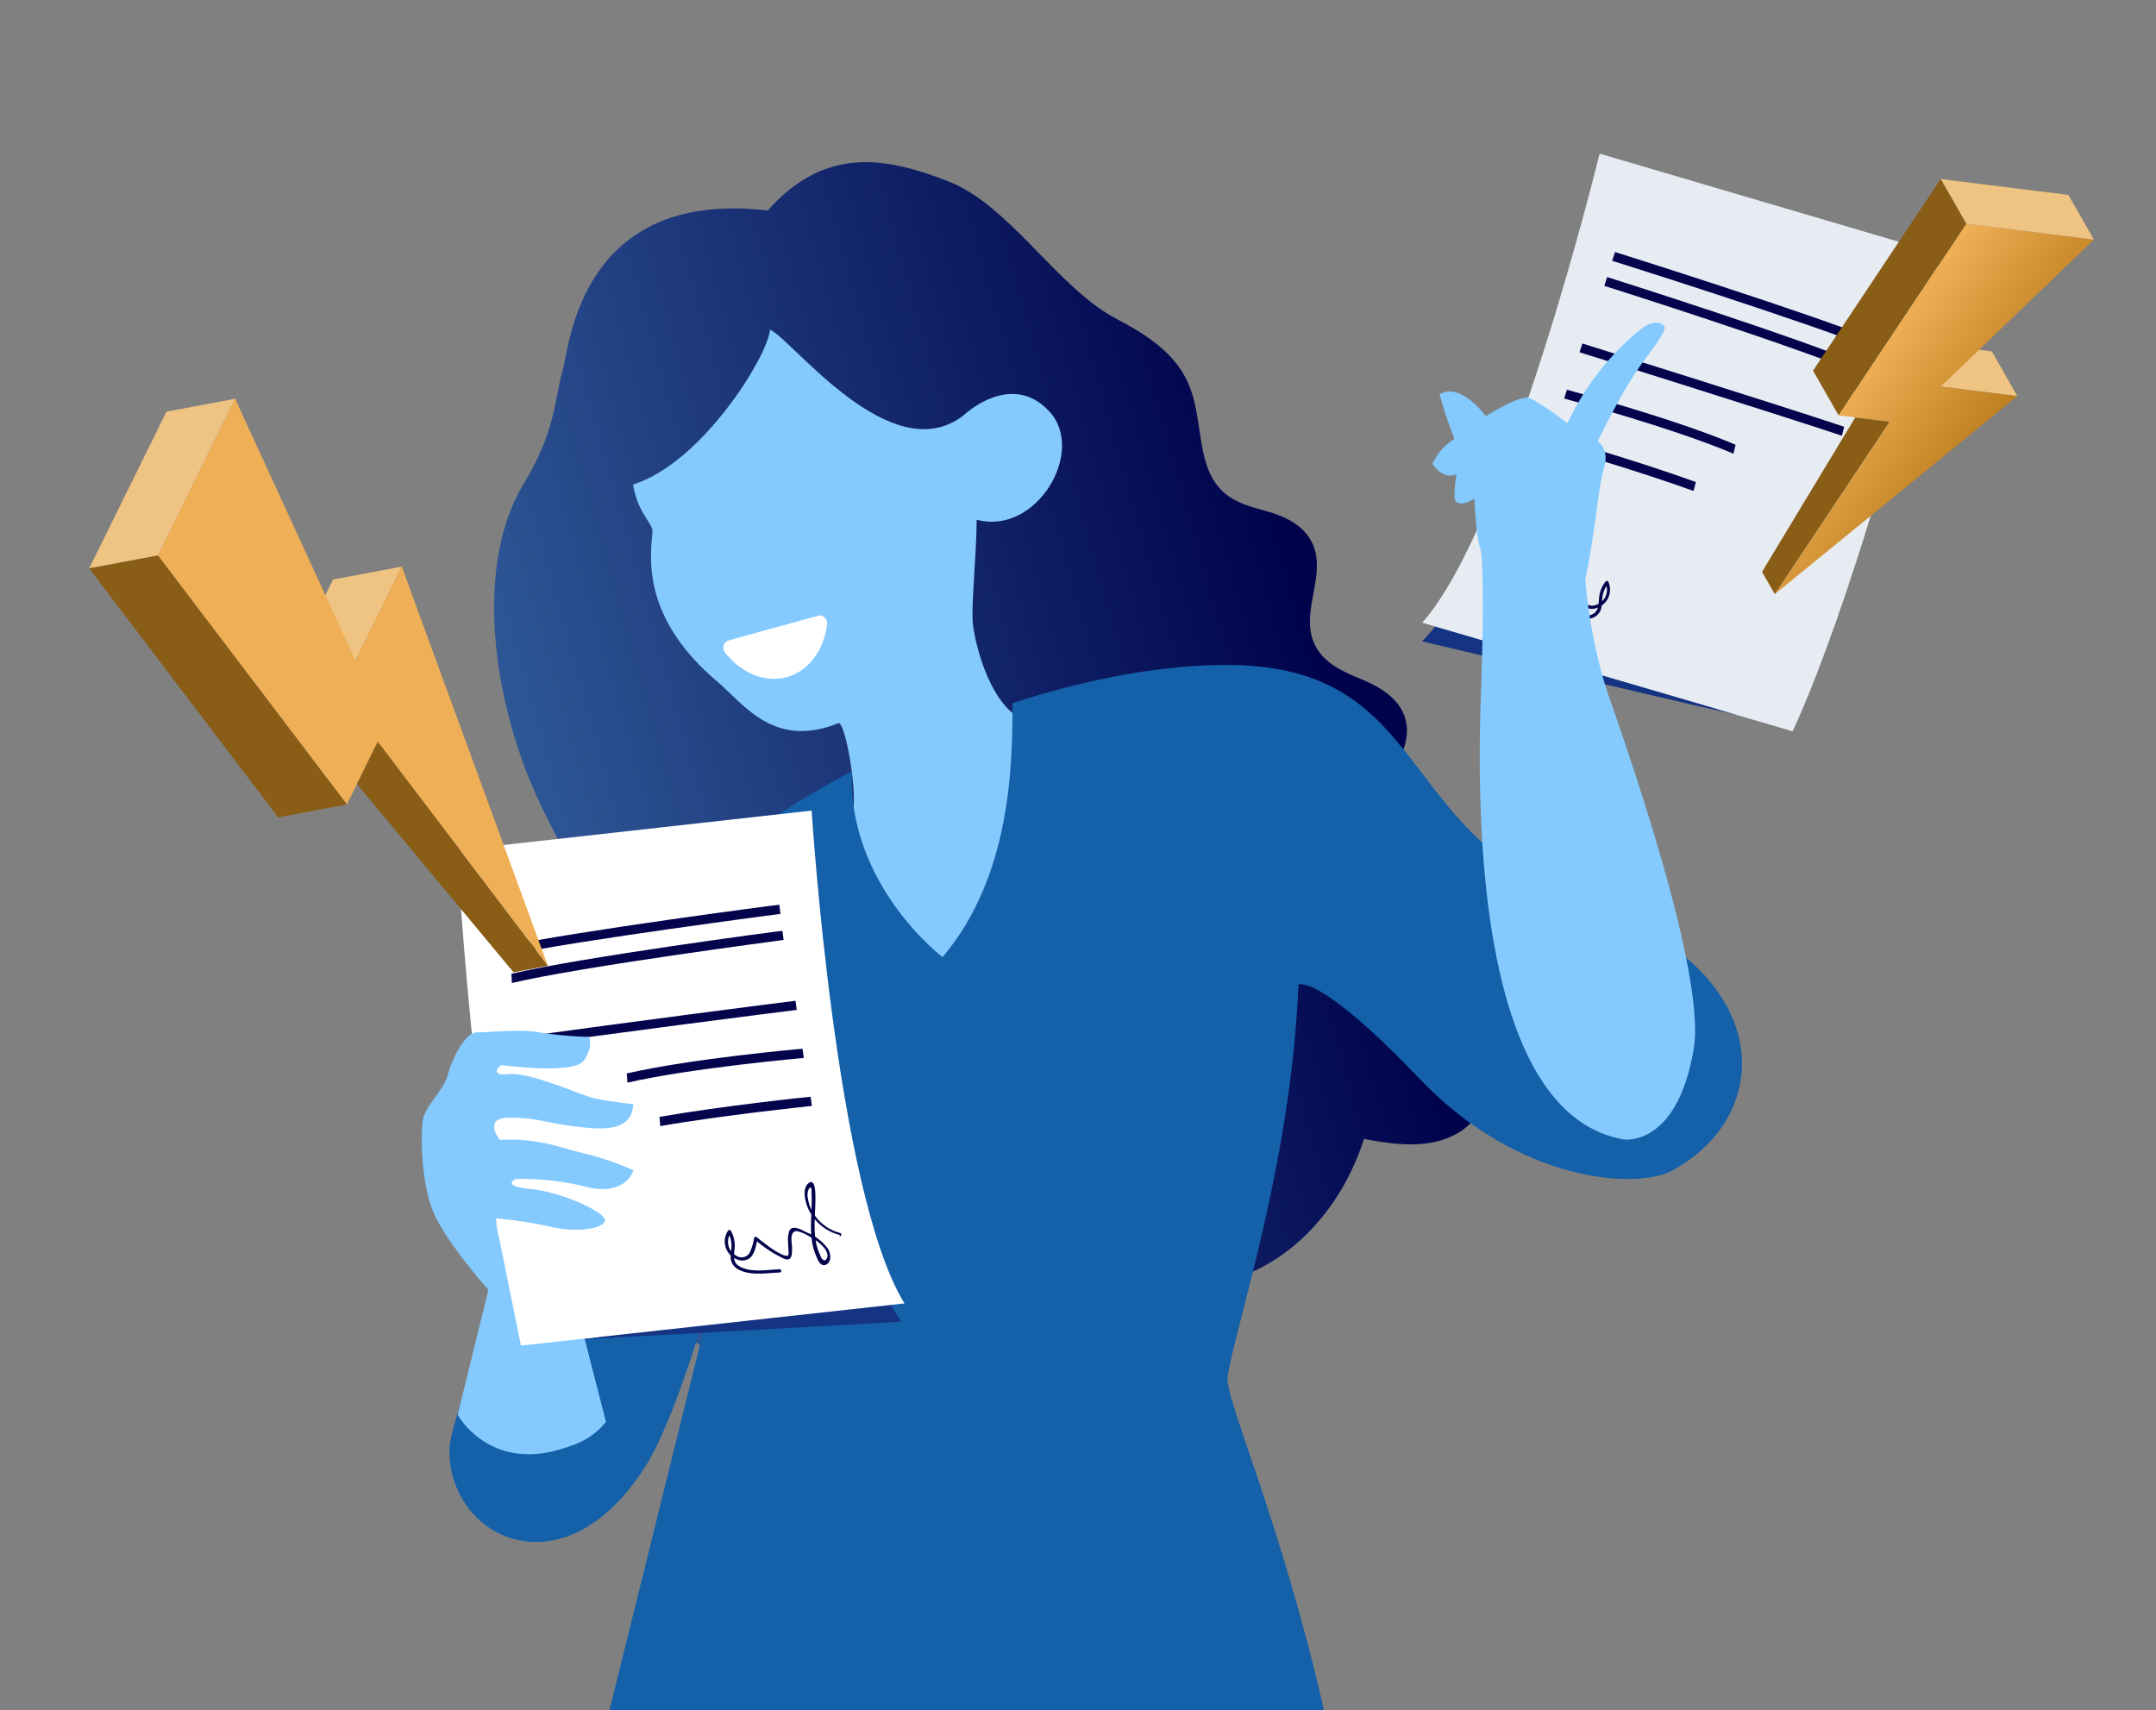 <svg xmlns="http://www.w3.org/2000/svg" xmlns:xlink="http://www.w3.org/1999/xlink" viewBox="0 0 358 284"><rect x="0" y="0" width="358" height="284" fill="#808080" stroke="none"/><defs><style>.a{fill:url(#a);}.b{fill:#84caff;}.c{fill:#1460a9;}.d{fill:#153383;}.e{fill:#fff;}.f{fill:#03044c;}.g{fill:#e7ecf3;}.h{fill:none;}.i{fill:#efc382;}.j{fill:url(#b);}.k{fill:#895d16;}.l{fill:url(#c);}</style><linearGradient id="a" x1="-7308.62" y1="1300.89" x2="-7145.14" y2="1300.89" gradientTransform="matrix(-0.96, 0.27, 0.27, 0.96, -7161.37, 790.44)" gradientUnits="userSpaceOnUse"><stop offset="0" stop-color="#00034c"/><stop offset="1" stop-color="#396ba8"/></linearGradient><linearGradient id="b" x1="1084.58" y1="8877.49" x2="1116.93" y2="8877.49" gradientTransform="matrix(0.82, -0.57, 0.57, 0.82, -5869.89, -6580.51)" gradientUnits="userSpaceOnUse"><stop offset="0" stop-color="#efaf56"/><stop offset="1" stop-color="#bc7e1e"/></linearGradient><linearGradient id="c" x1="1290.68" y1="8762.08" x2="1314.51" y2="8762.08" gradientTransform="translate(4468.93 -7758.58) rotate(36.39)" xlink:href="#b"/></defs><title>CS-compare-358x284</title><path class="a" d="M185.52,210.05c-5,8.43-12.75,14.34-21.49,16.41s-18.43.32-26.92-4.9A14.93,14.93,0,0,1,123,226.38c-5.23-1-10.27-4.9-13.43-10.27-7.43,3.7-17.87-1.91-21.34-11.48,4.48,2.54,9.15-2.53,9.41-8.15S95.32,185.32,93.08,180s-4.3-11.29-3-16.54c1.15-4.48,4.61-7.59,5.3-12.26.88-5.86-2.8-11.72-5.47-17.27-8-16.56-11.37-39.53-3-53.51,5.43-9,5.09-13.88,6.52-18.9,1.15-4.06,2.93-30.2,34.05-26.56,9.77-11,20.08-8.68,30-4.84,10.07,3.91,18.09,17.58,27.73,22.73,4.75,2.53,9.94,5.57,12.24,11.15s1.24,12.72,5,17c2.21,2.53,5.35,3.15,8.23,4s6.1,2.36,7.41,5.61c2,5.11-2,10.79,0,15.91,1.38,3.54,4.91,5,8,6.29s6.58,3.29,7.37,7c1.15,5.34-4.31,9.58-3,14.87,1,4.05,5.19,5.61,8.07,8.27a15.31,15.31,0,0,1,4.61,11.05c0,4.09-2,7.83-4.9,9.59-1,2.47-.72,6.25,1.31,8.1a4.57,4.57,0,0,0,6.64-.15c3.39,5.6.92,13.41-3.7,16.36s-10.48,2.31-16,1.22c-3.15,9.83-9.6,17.73-17.74,21.72S194.42,214,185.52,210.05Z"/><path class="b" d="M174.28,68.37c-6.4-7-14.33.64-14.33.64h0c-12,9.24-28.5-12.75-32.09-14.26-.34,4.33-11.29,22.17-22.75,25.71.87,5.08,3.41,6.38,3.23,8-.68,5.82-.75,15,10.86,24.81,4.29,3.64,9.31,11.14,20,6.83,1.26-.51,3.73,14.36,2,15.73l-9.06,12.45-13,17.88C150.25,202,202.32,170,185,134.69c0,0-8.49-13.08-15.3-15.43-3.88-1.33-7.09-8.64-8.1-15.17-.46-3,.56-11.53.57-17.79C172.06,89,180.36,75,174.28,68.37Z"/><path class="c" d="M115.81,146.93c3.52-5.06,13.06-12.21,25.62-18.85h0c-.68,18.91,15.07,30.86,15.07,30.86,11.43-13.44,11.64-32.15,11.61-42.17,11.18-3.65,23-6.11,34.14-6.34,35.89-.75,28.56,28.25,60.91,39.5s31.51,35.46,14.36,44.53c-5.73,3-25.23,2.09-41.91-15.41s-20-15.54-20-15.54c-1.26,30-10.51,56.63-11.77,65.14-.52,3.46,8.9,24.08,16,55.33.31,1.4-118.63,0-118.63,0l19.72-79.65s-7.28,29-13.83,39.28C93.45,265,74.58,255.31,74.62,240.9,74.64,230.81,107.47,158.94,115.81,146.93Z"/><path class="d" d="M147.52,215.91a33.71,33.71,0,0,0,2.16,3.58s-48.73,2.76-53.41,2.88c0,0-13.84-13.05-13.89-20.09S147.52,215.91,147.52,215.91Z"/><path class="e" d="M75.88,141.18l58.89-6.57s4,63.33,15.42,81.84l-63.69,7S79.67,200.44,75.88,141.18Z"/><path class="e" d="M135.76,102.28,121,106.34a1.29,1.29,0,0,0-.63,2c2.66,3.37,6.6,5.12,10.28,4.1s6.16-4.52,6.69-8.77a1.31,1.31,0,0,0-1.6-1.44"/><path class="f" d="M139.45,205.08a7.82,7.82,0,0,1-5.5-5c-.33-1-.67-2.75.27-3.57s1.12.87,1.15,1.41c.21,3.47-.76,7.21.81,10.49.11.23.2.57.41.72.37.28.48.19.69-.15.32-.52-.06-1.28-.37-1.7a7.63,7.63,0,0,0-2.38-1.87,7,7,0,0,0-2.06-.94c-1.43-.23-1,1.83-.95,2.65,0,1,.08,2.5-1.36,1.89a20,20,0,0,1-4.82-3.19l.44-.17c-.18,1-.42,2.54-1.27,3.27a2.23,2.23,0,0,1-2.35.12,3.19,3.19,0,0,1-1.25-4.69c.12-.19.38-.09.47.07A5,5,0,0,1,122,207c-.05,1.2-.51,2.51.75,3.27,1.86,1.12,4.62.59,6.68.5.35,0,.42.52.06.54-2.19.09-5,.61-7-.57a2.27,2.27,0,0,1-1.16-2c0-.6.12-1.19.13-1.78a4.43,4.43,0,0,0-.58-2.3l.47.07a2.64,2.64,0,0,0,1,3.85,1.55,1.55,0,0,0,2.27-.85,9.14,9.14,0,0,0,.59-2.12.27.27,0,0,1,.44-.17c.65.54,1.32,1.06,2,1.54a11.82,11.82,0,0,0,2.39,1.43c.21.07.69.23.88,0a3.24,3.24,0,0,0,0-.84c0-.41-.05-.82-.06-1.23a4.28,4.28,0,0,1,.24-2c.54-1.05,2.18,0,2.91.34a8,8,0,0,1,3.52,2.77c.42.74.59,2.15-.39,2.57s-1.46-1.06-1.72-1.7c-1.3-3.22-.49-6.71-.66-10,0-.34.08-1.6-.44-.93a2.52,2.52,0,0,0-.16,1.67,6.41,6.41,0,0,0,1,2.57,7.31,7.31,0,0,0,4.32,3.11c.34.09.26.62-.09.54Z"/><path class="f" d="M83.89,158.69c12.74-2.65,45.38-6.88,45.71-6.93l-.2-1.52c-.33,0-32.94,4.28-45.63,6.92Z"/><path class="f" d="M85,163.24c11.59-2.75,44.79-7.1,45.12-7.15l-.2-1.52c-.34,0-33.5,4.4-45,7.14Z"/><path class="f" d="M87,173.71c11.07-1.64,45-6,45.3-6l-.21-1.52c-.33,0-34.18,4.39-45.22,6Z"/><path class="f" d="M104.19,179.79c10.68-2.46,28.95-4.07,29.28-4.11l-.21-1.52c-.33,0-18.55,1.64-29.19,4.1Z"/><path class="f" d="M109.64,187c10.29-1.8,24.83-3.31,25.17-3.35l-.21-1.52c-.33,0-14.84,1.55-25.09,3.34Z"/><path class="b" d="M82.75,205.25a12,12,0,0,1-.37-2.92,66.3,66.3,0,0,1,8.92,1.36c3.71.92,8.25.59,9.1-.79s-7.25-5-12.3-5.46-2.45-1.66-2.45-1.66A44.63,44.63,0,0,1,97,197c5,1.41,7.57-.67,8.16-2.67A48,48,0,0,0,97,191.53c-3.8-.84-7.5-2.59-14-2.25,0,0-3-3.67,1.6-3.67s5.7.79,10.77,1.43,9.53.82,9.78-3.68c0,0-4.46-.5-6.57-1S88,178,84.47,178.36s-1.26-1.5-1.26-1.5,12.07,1.66,13.74-.75.84-3.92.84-3.92a65.78,65.78,0,0,1-8.26-.75c-2.78-.58-8.43,0-10.36,0s-4.13,4.42-4.8,7-3.71,5.17-4.13,7.42-.42,11.17,2.1,16.25S81.1,214.2,81.1,214.2L76,234.94s5.49,10.15,18.72,5.18a12.18,12.18,0,0,0,5.9-4L95,214.2Z"/><polygon class="e" points="82.38 203.11 86.5 223.45 99.46 222.02 97.2 207.78 82.38 203.11"/><path class="d" d="M238.87,103.35a33.46,33.46,0,0,1-2.75,3.15s47.5,11.21,52.08,12.15c0,0,15.92-10.44,17.19-17.36S238.87,103.35,238.87,103.35Z"/><path class="g" d="M322.45,42.26,265.61,25.51s-15,61.67-29.46,77.9l61.5,18S308.38,100,322.45,42.26Z"/><path class="f" d="M248.7,94.09a7.83,7.83,0,0,0,6.3-4c.5-.93,1.14-2.6.36-3.57s-1.25.67-1.38,1.19c-.81,3.38-.51,7.23-2.63,10.19-.15.2-.3.53-.53.64-.41.21-.5.1-.65-.27-.23-.57.28-1.25.66-1.61a7.83,7.83,0,0,1,2.67-1.43,7,7,0,0,1,2.2-.56c1.44,0,.65,2,.47,2.77-.23,1-.52,2.46,1,2.1a20.28,20.28,0,0,0,5.3-2.3l-.41-.24c0,1,0,2.58.69,3.44A2.19,2.19,0,0,0,265,101a3.19,3.19,0,0,0,2.06-4.39c-.09-.21-.36-.16-.48,0A4.91,4.91,0,0,0,265.56,99c-.16,1.2.05,2.57-1.32,3.09-2,.78-4.65-.22-6.66-.67-.34-.08-.5.44-.16.52,2.15.48,4.85,1.48,7,.67a2.29,2.29,0,0,0,1.5-1.79c.12-.59.08-1.19.17-1.78a4.49,4.49,0,0,1,1-2.16h-.47a2.65,2.65,0,0,1-1.71,3.61,1.56,1.56,0,0,1-2.08-1.23,9.07,9.07,0,0,1-.21-2.2.27.27,0,0,0-.4-.24c-.74.42-1.49.81-2.26,1.16a11.14,11.14,0,0,1-2.61,1c-.21,0-.71.11-.85-.19a2.68,2.68,0,0,1,.12-.83c.08-.4.19-.8.28-1.2a4.32,4.32,0,0,0,.12-2c-.35-1.13-2.15-.4-2.93-.17a8,8,0,0,0-4,2.11c-.54.66-.95,2-.07,2.6s1.63-.8,2-1.38c1.84-2.94,1.65-6.52,2.4-9.78.07-.33.21-1.59.6-.83a2.6,2.6,0,0,1-.13,1.67,6.51,6.51,0,0,1-1.43,2.36,7.25,7.25,0,0,1-4.8,2.3c-.34,0-.36.57,0,.55Z"/><path class="f" d="M311.5,58.11c-12.07-4.83-43.48-14.7-43.8-14.8l.47-1.46c.32.1,31.68,9.95,43.72,14.77Z"/><path class="f" d="M309.58,62.38c-10.93-4.72-42.86-14.8-43.18-14.91l.46-1.46c.32.1,32.22,10.17,43.1,14.88Z"/><path class="f" d="M305.84,72.36C295.22,68.8,262.61,58.6,262.28,58.5l.47-1.46c.32.1,32.9,10.29,43.47,13.83Z"/><path class="f" d="M287.84,75.34c-10.09-4.29-27.79-9.06-28.12-9.16l.47-1.46c.32.1,18,4.85,28,9.14Z"/><path class="f" d="M281.21,81.53c-9.82-3.57-23.88-7.59-24.2-7.69l.47-1.46c.32.1,14.34,4.11,24.12,7.67Z"/><polygon class="g" points="305.25 102.11 297.65 121.41 285.13 117.75 289.84 104.12 305.25 102.11"/><path class="b" d="M247.29,95.79s-10.44,87.48,22.23,93.42c0,0,8.91,1.51,11.72-15s-21.08-77.54-21.08-77.54Z"/><path class="b" d="M263.24,96.19c1.66-7.79,2.15-15.38,3.11-18.55s-1.05-4.32-1.05-4.32,4.06-8.66,7.86-13.67,3.27-5.36,3.27-5.36-1.27-2.19-4.9,1.14a44.72,44.72,0,0,0-11.26,14.85s-4.66-3.55-6.27-4.17-7.28,3-7.28,3-4.14-5.74-7.68-3.63a72.55,72.55,0,0,0,2.47,7.38A10,10,0,0,0,237.86,77s1.7,2.86,4,1.71a21,21,0,0,0-.34,4.11s.3,1.75,3.3,0c0,0,.22,6.13,1,8.39.49,1.43.49,13.24.17,20.71-.27,6.41,22.43,7.48,22.43,7.48A86,86,0,0,1,263.24,96.19Z"/><rect class="h" x="3.67" y="0.5" width="357.79" height="282.48"/><polygon class="i" points="66.71 94.09 55.31 96.23 50.18 106.64 59.02 109.7 66.71 94.09"/><polygon class="j" points="26.22 92.25 39.04 66.22 59.02 109.7 66.71 94.09 90.97 160.38 62.73 123.18 57.6 133.59 26.22 92.25"/><polygon class="i" points="14.81 94.39 27.64 68.36 39.04 66.22 26.22 92.25 14.81 94.39"/><polygon class="k" points="46.19 135.73 57.6 133.59 26.22 92.25 14.81 94.39 46.19 135.73"/><polygon class="k" points="85.27 161.46 90.97 160.38 62.73 123.18 59.27 130.19 85.27 161.46"/><polygon class="i" points="334.98 65.78 330.74 58.35 322.25 57.3 322.26 64.19 334.98 65.78"/><polygon class="l" points="326.49 37.15 347.7 39.79 322.26 64.19 334.98 65.78 294.7 98.67 313.78 70.03 305.29 68.97 326.49 37.15"/><polygon class="i" points="322.24 29.73 343.45 32.37 347.7 39.79 326.49 37.15 322.24 29.73"/><polygon class="k" points="301.05 61.55 305.29 68.97 326.49 37.15 322.24 29.73 301.05 61.55"/><polygon class="k" points="292.58 94.96 294.7 98.67 313.78 70.03 308.06 69.32 292.58 94.96"/></svg>